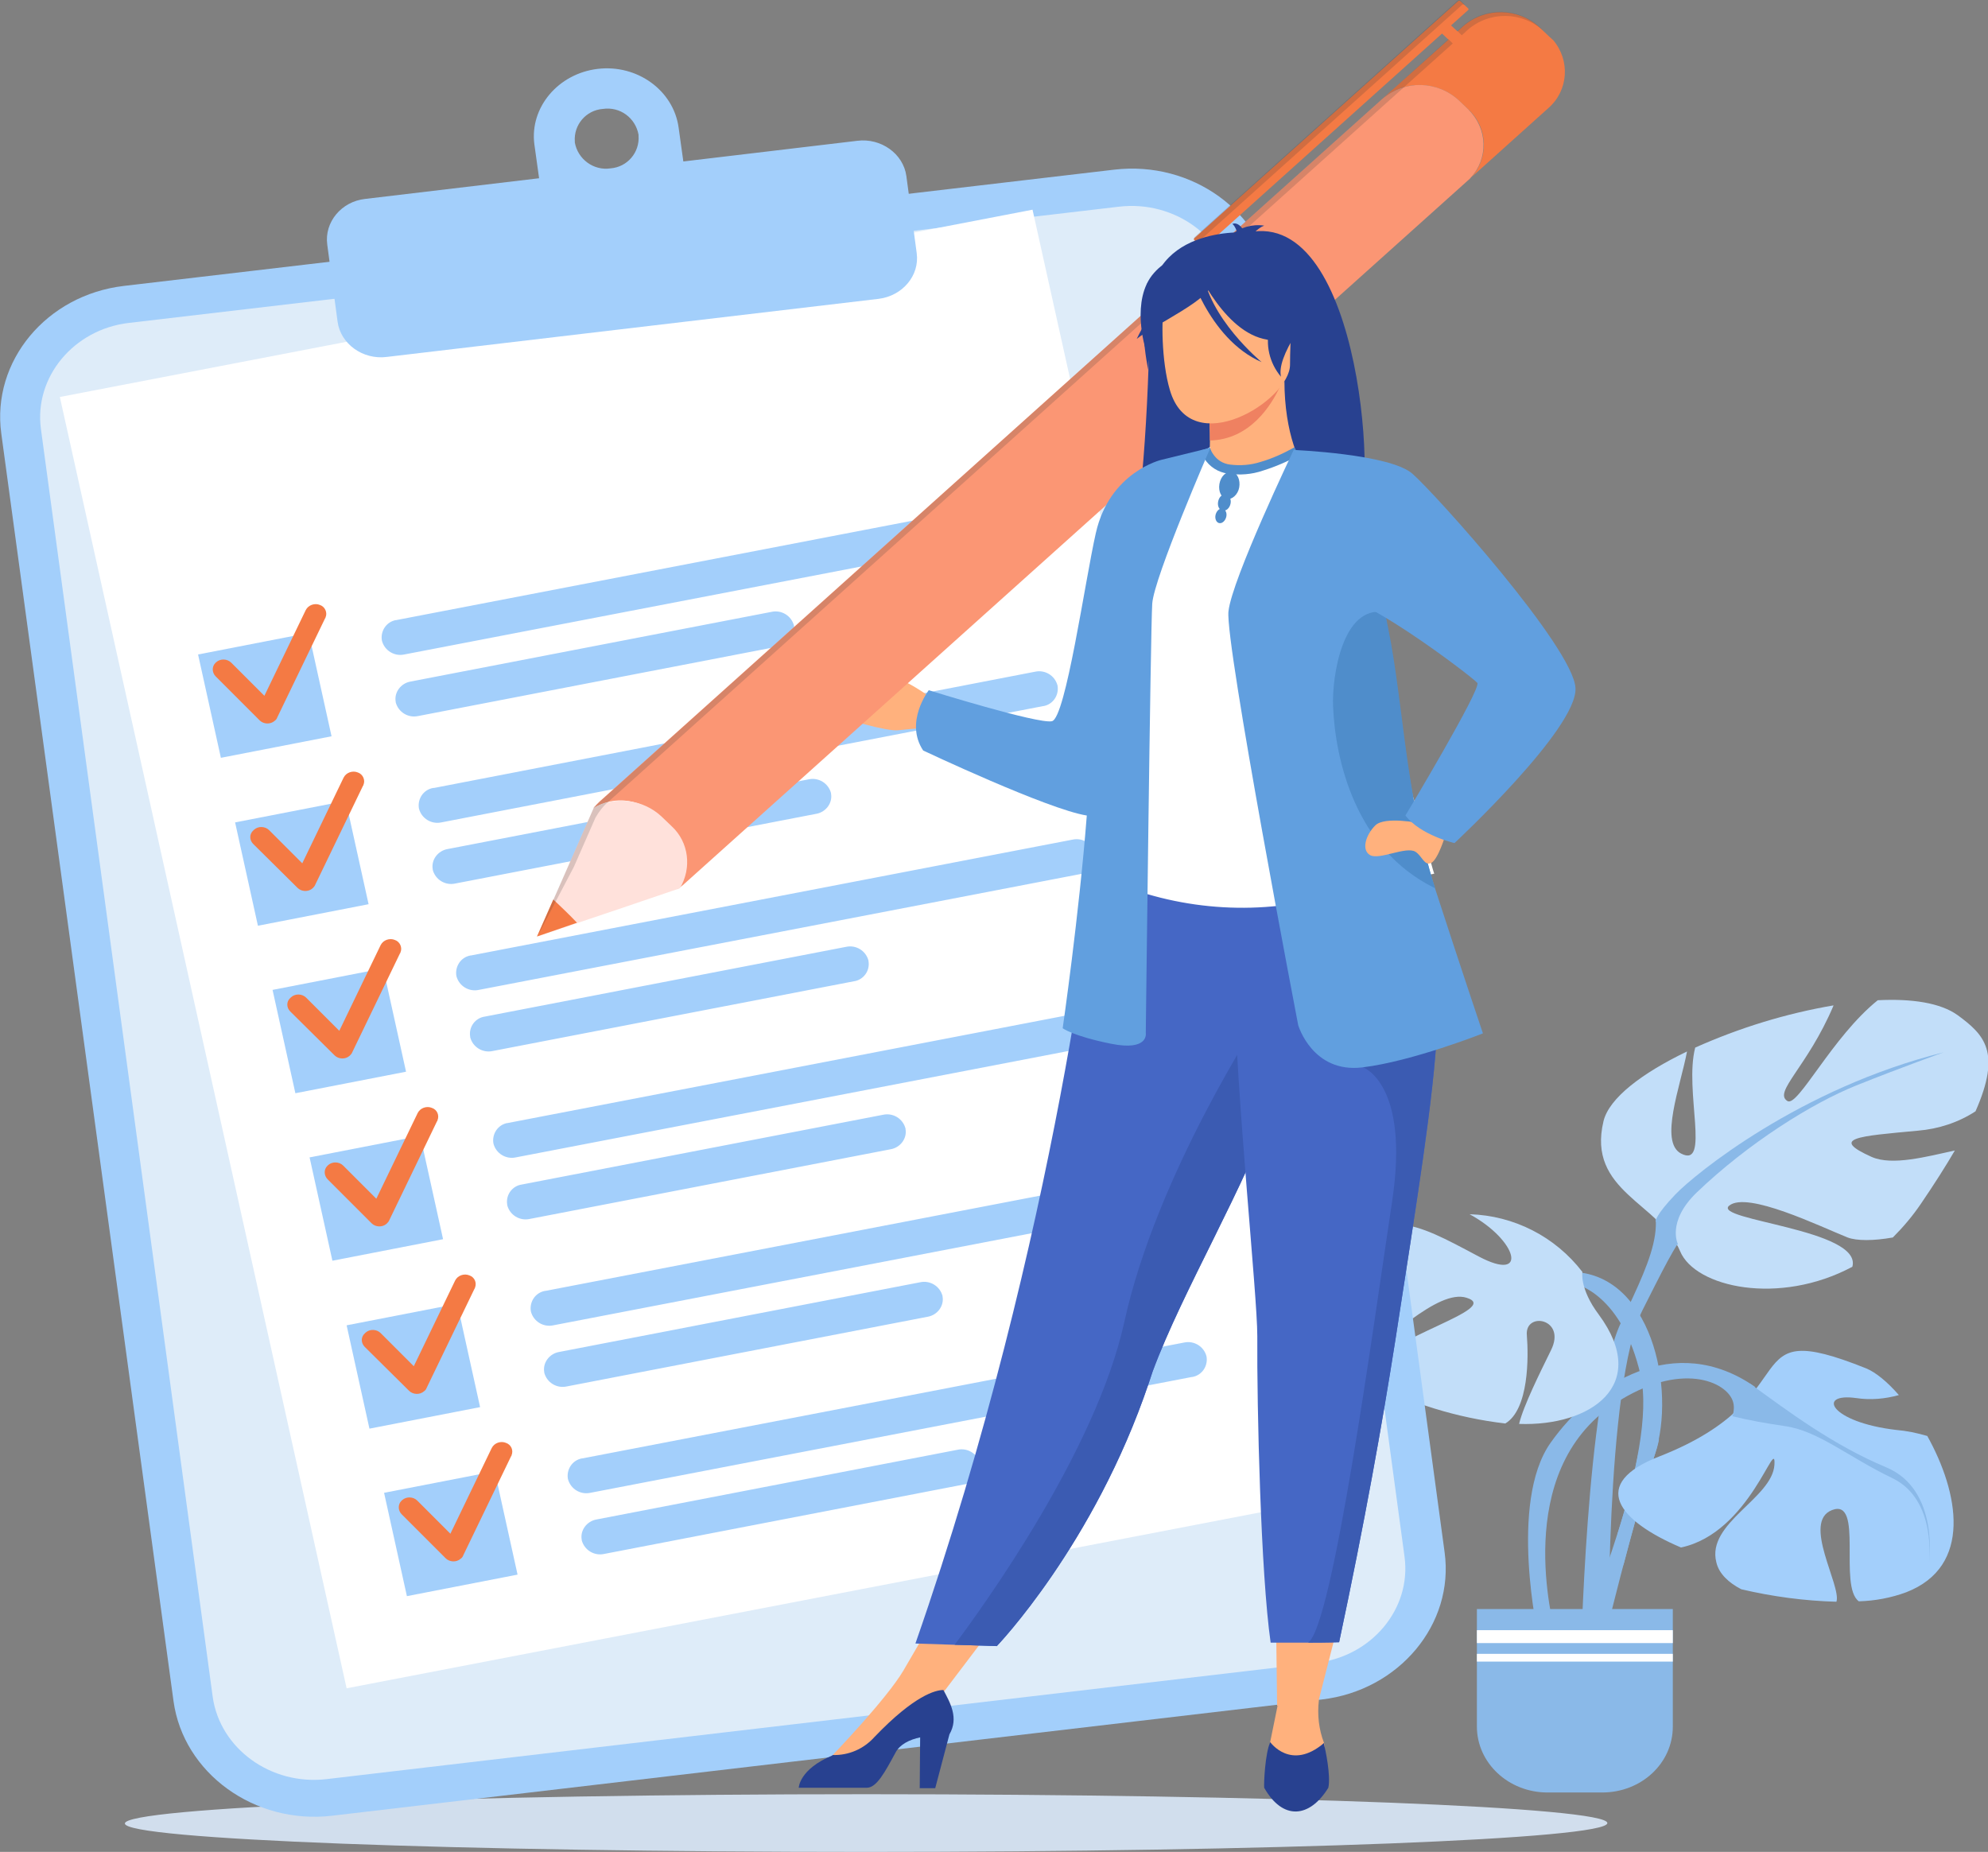 <?xml version="1.0" encoding="UTF-8"?>
<!-- Generator: Adobe Illustrator 27.9.0, SVG Export Plug-In . SVG Version: 6.00 Build 0)  -->
<svg xmlns="http://www.w3.org/2000/svg" xmlns:xlink="http://www.w3.org/1999/xlink" version="1.1" id="Group_1140" x="0px" y="0px" viewBox="0 0 461.7 430.1" style="enable-background:new 0 0 461.7 430.1;" xml:space="preserve">
<rect x="0" y="0" width="461.7" height="430.1" fill="#808080" stroke="none"/>
<style type="text/css">
	.st0{clip-path:url(#SVGID_00000176018528753979404050000016085990237201551548_);}
	.st1{clip-path:url(#SVGID_00000011026950749601530500000004344550293741656704_);}
	.st2{fill-rule:evenodd;clip-rule:evenodd;fill:#D1DEED;}
	.st3{fill-rule:evenodd;clip-rule:evenodd;fill:#8AB9E8;}
	.st4{fill-rule:evenodd;clip-rule:evenodd;fill:#C2DEF9;}
	.st5{fill-rule:evenodd;clip-rule:evenodd;fill:#A3CFFB;}
	.st6{fill:#FFFFFF;}
	.st7{fill-rule:evenodd;clip-rule:evenodd;fill:#DEECF9;}
	.st8{fill-rule:evenodd;clip-rule:evenodd;fill:#F47A44;}
	.st9{fill-rule:evenodd;clip-rule:evenodd;fill:#FFB17D;}
	.st10{fill-rule:evenodd;clip-rule:evenodd;fill:#FB9674;}
	.st11{fill-rule:evenodd;clip-rule:evenodd;fill:#FFE1DB;}
	.st12{opacity:0.19;}
	.st13{clip-path:url(#SVGID_00000070811635710453762640000008362310251402950302_);}
	.st14{fill-rule:evenodd;clip-rule:evenodd;fill:#373435;}
	.st15{fill-rule:evenodd;clip-rule:evenodd;fill:#284190;}
	.st16{fill-rule:evenodd;clip-rule:evenodd;fill:#636466;}
	.st17{fill-rule:evenodd;clip-rule:evenodd;fill:#EF8161;}
	.st18{fill-rule:evenodd;clip-rule:evenodd;fill:#4567C5;}
	.st19{fill-rule:evenodd;clip-rule:evenodd;fill:#FFFFFF;}
	.st20{fill-rule:evenodd;clip-rule:evenodd;fill:#4F8DCB;}
	.st21{fill-rule:evenodd;clip-rule:evenodd;fill:#3B5BB2;}
	.st22{fill-rule:evenodd;clip-rule:evenodd;fill:#619FDF;}
	.st23{fill:#284190;}
</style>
<g>
	<defs>
		<rect id="SVGID_1_" width="461.7" height="430.1"></rect>
	</defs>
	<clipPath id="SVGID_00000151545348861206267670000008596438533836953529_">
		<use xlink:href="#SVGID_1_" style="overflow:visible;"></use>
	</clipPath>
	<g id="Group_256" style="clip-path:url(#SVGID_00000151545348861206267670000008596438533836953529_);">
		<g id="Group_255" transform="translate(0 -0.001)">
			<g>
				<defs>
					<rect id="SVGID_00000042703476904931223270000015998933889471675783_" y="0" width="461.7" height="430.1"></rect>
				</defs>
				<clipPath id="SVGID_00000142881026451255916510000011121917113709643194_">
					<use xlink:href="#SVGID_00000042703476904931223270000015998933889471675783_" style="overflow:visible;"></use>
				</clipPath>
				<g id="Group_254" style="clip-path:url(#SVGID_00000142881026451255916510000011121917113709643194_);">
					<path id="Path_587" class="st2" d="M201.2,430.1c94.8,0,172.1-3,172.1-6.7s-77.3-6.7-172.1-6.7S29,419.8,29,423.5       S106.3,430.1,201.2,430.1"></path>
					<path id="Path_588" class="st3" d="M378.3,272.2c10.7,9.1,6.1,18.2-1.9,35.1s-9.3,79.4-9.3,79.4l6.5-0.9c0,0-0.9-64.2,7.9-81.6       s12.6-26,20.5-20.4S378.3,272.2,378.3,272.2"></path>
					<path id="Path_589" class="st4" d="M372.4,260.4c1.3-5.4,9-11.2,19.4-16.2c-1.5,8-6.5,21-1.4,23.7c6.9,3.6,0.7-14.6,3.3-24.6       c10.3-4.6,21-7.9,32.1-9.8c0,0,0,0.1,0,0.1c-6.1,14.3-14,20-10.7,22.1c2.4,1.6,10.4-14.9,21-23.4c7.9-0.4,14.6,0.6,18.6,3.5       c6.1,4.5,10.2,8.5,4.1,22.3c-4,2.6-8.6,4.1-13.4,4.5c-14,1.3-20.5,1.7-10.7,6.1c4.8,2.1,12.8-0.1,19.3-1.5       c-2.1,3.6-4.7,7.7-7.9,12.4c-1.9,2.8-4.1,5.4-6.5,7.8c-4.5,0.8-8.4,0.8-10.5,0c-6.5-2.6-23.3-10.8-27.5-7.4       c-4.1,3.4,31,5.5,28.6,14.2c-17,9.1-36.5,4.8-40-3.6C385.5,279.4,368.5,276.7,372.4,260.4"></path>
					<path id="Path_590" class="st3" d="M407.6,322.1c-18.6-13-37.7-0.9-47.5,13s-2.8,45.1-2.8,45.1s3.7,0,3.7-1.3       s-10.2-36.9,14-52.9c15.2-10,26.1-5.2,27.5-0.4s-6.1,13.5-6.1,13.5L407.6,322.1z"></path>
					<path id="Path_591" class="st3" d="M364.7,295.4c18.6,0,24.7,26.9,19.6,42.5s-12.1,44.7-12.1,44.7l-4.7-4.3       c0,0,17.7-40.8,13.5-59S366.6,298,364.7,298S364.7,295.4,364.7,295.4"></path>
					<path id="Path_592" class="st3" d="M380.4,338c1.3-1.6,3-3,4.9-3.8c-0.2,1.3-0.6,2.5-1,3.7c-2.3,7.1-5,17-7.3,25.7       c-0.2-1.1-0.5-2.8-1-5.5c-0.1-0.6-0.2-1.3-0.3-2C377.6,350.2,379.2,344.2,380.4,338"></path>
					<path id="Path_593" class="st5" d="M385.5,338.2c35.4-13.9,16.7-32.9,47.9-20.4c2.2,0.9,4.9,3.1,7.6,6.2       c-3.2,0.9-6.6,1.2-9.9,0.7c-9.3-1.3-6.1,5.6,9.3,7.4c2.4,0.2,4.8,0.7,7.2,1.4c7.3,13.1,10.6,30.3-4.9,36.3       c-3.5,1.3-7.3,2-11,2.1c-4.8-3.5,1.2-24-6.2-21.2c-7.1,2.7,2.2,17.6,1,21.3c-7.4-0.2-14.9-1.2-22.1-2.9       c-2.9-1.5-5.2-3.6-5.8-6.3c-2.3-9.1,13-14.8,13.5-22.6c0.4-7.2-5.6,15.8-21.7,19.2C375.8,353.2,368.9,344.6,385.5,338.2"></path>
					<path id="Path_594" class="st4" d="M360.2,313.6c3.7-7.4-6.1-9.1-5.6-3.5c0.4,5,0.5,17.2-5,20.5c-11.2-1.3-22.2-4.7-32.2-10       c-0.1-0.8,0-1.6,0.4-2.3c4.2-7.8,31.2-14.3,22.8-16.9c-6.7-2.1-18.4,10.2-27.8,16.3c-5.7-4-9.5-8.8-9.5-14.1       c0-7.2,9.4-15.4,21.6-19.3c5.5,0.5,10.6,3.3,18.5,7.5c11.7,6.2,9-3.8-2.1-9.8c10.3,0.3,19.9,5.2,26.2,13.4c0,0-0.7,3.9,3.8,9.9       c12.1,16.4-1.9,26-18.5,25.4C353.8,326.5,357.7,318.7,360.2,313.6"></path>
					<path id="Path_595" class="st3" d="M406.5,321.4c9.1,6.6,19.2,14.2,31.6,19.4s9.9,22.2,9.9,22.2s1.9-14.7-8.5-19.7       s-17.2-11-25-12.1c-4.1-0.6-8.2-1.3-12.2-2.3c0,0,2.5-4.6,1-6.4S406.5,321.4,406.5,321.4"></path>
					<path id="Path_596" class="st3" d="M451.4,244.4c-33.3,8.3-57.7,28.2-62.3,33s-4.6,6.2-4.6,6.2l3.5,6.2l1.7-0.8       c0,0-2.7-5.2,4.3-12c12.1-11.6,26.9-20.8,37.1-24.9S451.4,244.4,451.4,244.4"></path>
					<path id="Path_597" class="st3" d="M359.4,416.3h12.7c9.1,0,16.4-6.8,16.4-15.3v-27.3H343V401       C343,409.4,350.3,416.3,359.4,416.3"></path>
					<rect id="Rectangle_139" x="343" y="378.6" class="st6" width="45.5" height="3"></rect>
					<rect id="Rectangle_140" x="343" y="384.1" class="st6" width="45.5" height="1.8"></rect>
					<path id="Path_598" class="st5" d="M28.8,66.4l230-27c18-2.1,34.5,9.8,36.8,26.6l39.9,294.5c2.3,16.7-10.6,32.1-28.5,34.2       l-229.9,27c-18,2.1-34.5-9.9-36.8-26.6L0.3,100.7C-2,83.9,10.8,68.5,28.8,66.4"></path>
					<path id="Path_599" class="st7" d="M29.9,75l230-27c12.9-1.5,24.7,7.1,26.4,19.1l39.9,294.5c1.6,12-7.6,23.1-20.5,24.6       l-229.9,27c-12.9,1.5-24.7-7.1-26.4-19.1L9.5,99.6C7.9,87.6,17.1,76.5,29.9,75"></path>
					<path id="Path_1049" class="st6" d="M13.9,92.2l225.9-43.5l66.6,299.9L80.5,392.1L13.9,92.2z"></path>
					<path id="Path_600" class="st5" d="M46,152l25.7-5l5.3,24l-25.7,5L46,152z M89.2,346.7l25.7-5l5.3,24l-25.7,5L89.2,346.7z        M80.5,307.8l25.7-5l5.3,24l-25.7,5L80.5,307.8z M71.9,268.8l25.7-5l5.3,24l-25.7,5L71.9,268.8z M63.3,229.9l25.7-5l5.3,24       l-25.7,5L63.3,229.9z M54.6,191l25.7-5l5.3,24l-25.7,5L54.6,191z"></path>
					<path id="Path_601" class="st5" d="M92.1,144l139.7-26.9c2.3-0.5,4.6,0.9,5.2,3.2l0,0c0.4,2.2-1,4.4-3.3,4.8c0,0-0.1,0-0.1,0       L93.9,152c-2.3,0.5-4.6-0.9-5.2-3.2c-0.4-2.2,1-4.4,3.3-4.8C92,144.1,92.1,144,92.1,144 M135.3,338.7L275,311.8       c2.3-0.5,4.6,0.9,5.2,3.2c0.4,2.2-1,4.4-3.3,4.8c0,0-0.1,0-0.1,0l-139.7,26.9c-2.3,0.5-4.6-0.9-5.2-3.2c-0.4-2.2,1-4.4,3.3-4.8       C135.2,338.7,135.3,338.7,135.3,338.7 M138.5,352.9c-2.2,0.4-3.8,2.5-3.4,4.7c0,0,0,0.1,0,0.1c0.6,2.3,2.9,3.7,5.2,3.2       l83.9-16.2c2.2-0.4,3.8-2.5,3.4-4.7c0,0,0-0.1,0-0.1c-0.6-2.3-2.9-3.7-5.2-3.2L138.5,352.9z M126.7,299.8l139.7-26.9       c2.3-0.5,4.6,0.9,5.2,3.2c0.4,2.2-1,4.4-3.3,4.8c0,0-0.1,0-0.1,0l-139.7,26.9c-2.3,0.5-4.6-0.9-5.2-3.2c-0.4-2.2,1-4.4,3.3-4.8       C126.6,299.8,126.6,299.8,126.7,299.8 M129.8,314c-2.2,0.4-3.8,2.5-3.4,4.7c0,0,0,0.1,0,0.1c0.6,2.3,2.9,3.7,5.2,3.2l83.9-16.2       c2.2-0.4,3.8-2.5,3.4-4.7c0,0,0-0.1,0-0.1l0,0c-0.6-2.3-2.9-3.7-5.2-3.2L129.8,314z M118,260.8l139.7-26.9       c2.3-0.5,4.6,0.9,5.2,3.2c0.4,2.2-1,4.4-3.3,4.8c0,0-0.1,0-0.1,0l-139.7,26.9c-2.3,0.5-4.6-0.9-5.2-3.2c-0.4-2.2,1-4.4,3.3-4.8       C117.9,260.9,118,260.8,118,260.8 M121.2,275.1c-2.2,0.3-3.8,2.4-3.4,4.7c0,0,0,0.1,0,0.1l0,0c0.6,2.3,2.9,3.7,5.2,3.2       l83.9-16.2c2.2-0.4,3.8-2.5,3.4-4.7c0,0,0-0.1,0-0.1c-0.6-2.3-2.9-3.7-5.2-3.2L121.2,275.1z M109.4,221.9L249.1,195       c2.3-0.5,4.6,0.9,5.2,3.2l0,0c0.4,2.2-1,4.4-3.3,4.8c0,0-0.1,0-0.1,0l-139.7,26.9c-2.3,0.5-4.6-0.9-5.2-3.2l0,0       c-0.4-2.2,1-4.4,3.3-4.8C109.3,221.9,109.4,221.9,109.4,221.9 M112.6,236.1c-2.2,0.3-3.8,2.4-3.4,4.7c0,0,0,0.1,0,0.1       c0.6,2.3,2.9,3.7,5.2,3.2l83.9-16.2c2.2-0.3,3.8-2.4,3.4-4.7c0,0,0-0.1,0-0.1c-0.6-2.3-2.9-3.7-5.2-3.2L112.6,236.1z        M100.8,183L240.4,156c2.3-0.5,4.6,0.9,5.2,3.2c0.4,2.2-1,4.4-3.3,4.8c0,0-0.1,0-0.1,0L102.5,191c-2.3,0.5-4.6-0.9-5.2-3.2       c-0.4-2.2,1-4.4,3.3-4.8C100.7,183,100.7,183,100.8,183 M103.9,197.2c-2.2,0.4-3.8,2.5-3.4,4.7c0,0,0,0.1,0,0.1       c0.6,2.3,2.9,3.7,5.2,3.2l83.9-16.2c2.2-0.4,3.8-2.5,3.4-4.7c0,0,0-0.1,0-0.1l0,0c-0.6-2.3-2.9-3.7-5.2-3.2L103.9,197.2z        M95.3,158.3c-2.2,0.4-3.8,2.5-3.4,4.7c0,0,0,0.1,0,0.1c0.6,2.3,2.9,3.7,5.2,3.2l83.9-16.2c2.2-0.4,3.8-2.5,3.4-4.7       c0,0,0-0.1,0-0.1c-0.6-2.3-2.9-3.7-5.2-3.2L95.3,158.3z"></path>
					<path id="Path_602" class="st5" d="M84.8,46.2l40.4-4.8l-1.1-7.9C123,25,129.6,17.1,138.8,16s17.6,5,18.8,13.6l1.1,7.9       l40.4-4.8c5.5-0.7,10.7,3,11.4,8.2l2.4,17.9c0.7,5.2-3.3,9.9-8.8,10.6L89.8,82.9c-5.5,0.7-10.7-3-11.4-8.2L76,56.8       C75.3,51.6,79.3,46.8,84.8,46.2 M140,25.3c-3.9,0.3-6.8,3.7-6.5,7.6c0,0.1,0,0.1,0,0.2c0.7,3.9,4.4,6.6,8.3,6       c3.9-0.3,6.8-3.7,6.5-7.6c0-0.1,0-0.1,0-0.2C147.6,27.4,144,24.7,140,25.3"></path>
					<path id="Path_603" class="st8" d="M50.1,157.1c-0.9-0.9-0.9-2.3-0.1-3.1c0.1-0.1,0.1-0.1,0.2-0.2c1-0.9,2.6-0.8,3.5,0.1       l7.7,7.7l9.6-19.9c0.6-1.2,2.1-1.7,3.3-1.2c1.2,0.4,1.8,1.8,1.3,2.9c0,0.1,0,0.1-0.1,0.2l-11.1,23c-0.1,0.3-0.3,0.6-0.6,0.8       c-1,0.9-2.6,0.8-3.5-0.1L50.1,157.1z M58.8,196c-0.9-0.9-0.9-2.3,0-3.1c0.1-0.1,0.1-0.1,0.2-0.2c1-0.9,2.6-0.8,3.5,0.1l7.7,7.7       l9.6-19.9c0.6-1.2,2.1-1.7,3.3-1.2c1.2,0.4,1.8,1.8,1.3,2.9c0,0.1,0,0.1-0.1,0.2l-11.1,23c-0.1,0.3-0.4,0.6-0.6,0.8       c-1,0.9-2.6,0.8-3.5-0.1L58.8,196z M93.3,351.7c-0.9-0.9-0.9-2.3-0.1-3.1c0.1-0.1,0.1-0.1,0.2-0.2c1-0.9,2.6-0.8,3.5,0.1       l7.7,7.7l9.6-19.9c0.6-1.2,2.1-1.7,3.3-1.2c1.2,0.4,1.8,1.7,1.3,2.9c0,0.1,0,0.1-0.1,0.2l-11.1,23c-0.1,0.3-0.3,0.6-0.6,0.8       c-1,0.9-2.6,0.8-3.5-0.1L93.3,351.7z M84.7,312.8c-0.9-0.9-0.9-2.3,0-3.1c0.1-0.1,0.1-0.1,0.2-0.2c1-0.9,2.6-0.8,3.5,0.1       l7.7,7.7l9.6-19.9c0.6-1.2,2.1-1.7,3.3-1.2c1.2,0.4,1.8,1.7,1.3,2.9c0,0.1,0,0.1-0.1,0.2l-11.1,23c-0.1,0.3-0.3,0.6-0.6,0.8       c-1,0.9-2.6,0.8-3.5-0.1L84.7,312.8z M76.1,273.9c-0.9-0.9-0.9-2.3-0.1-3.1c0.1-0.1,0.1-0.1,0.2-0.2c1-0.9,2.6-0.8,3.5,0.1       l7.7,7.7l9.6-19.9c0.6-1.2,2.1-1.7,3.3-1.2c1.2,0.4,1.8,1.7,1.3,2.9c0,0.1,0,0.1-0.1,0.2l-11.1,23c-0.1,0.3-0.4,0.6-0.6,0.8       c-1,0.9-2.6,0.8-3.5-0.1L76.1,273.9z M67.4,234.9c-0.9-0.9-0.9-2.3,0-3.1c0.1-0.1,0.1-0.1,0.2-0.2c1-0.9,2.6-0.8,3.5,0.1       l7.7,7.7l9.6-19.9c0.6-1.2,2.1-1.7,3.3-1.2c1.2,0.4,1.8,1.8,1.3,2.9c0,0.1,0,0.1-0.1,0.2l-11.1,23c-0.1,0.3-0.4,0.6-0.6,0.8       c-1,0.9-2.6,0.8-3.5-0.1L67.4,234.9z"></path>
					<path id="Path_604" class="st9" d="M218,163.3c0,0-7.4-5.6-10-5.6s-7.7-1.3-7.5-0.5s4.4,1.8,3.7,2.2s-6.9-1.2-8.6-0.2       s-5.8,4.8-2.5,6.4s13,4.3,15.5,4s8.2-0.7,8.2-0.7L218,163.3z"></path>
					<path id="Path_605" class="st8" d="M359.9,8.6l-2.3-2.2c-5-4.6-12.6-4.8-17.8-0.3l-1.3,1.2l-1.5-1.4l3.9-3.5       c0.2-0.1,0.2-0.4,0-0.5c0,0,0,0,0,0l-1.7-1.6c-0.2-0.2-0.4-0.2-0.6,0l-61.2,55c-0.2,0.1-0.2,0.4,0,0.5c0,0,0,0,0,0l1.7,1.6       c0.2,0.2,0.4,0.2,0.6,0l55.2-49.6l1.5,1.4L321,23c5.1-4.5,12.8-4.3,17.8,0.3l2.3,2.2c4.5,4.2,4.7,11.3,0.5,15.8       c-0.2,0.3-0.5,0.5-0.8,0.7l18.8-16.9c4.7-4.1,5.1-11.1,1.1-15.8C360.4,9.1,360.2,8.8,359.9,8.6"></path>
					<path id="Path_606" class="st10" d="M341.1,25.5l-2.3-2.2c-5-4.6-12.6-4.8-17.8-0.3L139.2,186.2c-0.5,0.5-1,1-1.4,1.5       c5-3.1,11.2-2.1,15.5,2.1l2.3,2.2c4.3,4.1,5.2,10,1.7,14.5c0.6-0.4,1.2-0.8,1.7-1.3L340.7,42.1c4.7-4.1,5.1-11.1,1.1-15.8       C341.6,26,341.3,25.8,341.1,25.5"></path>
					<path id="Path_607" class="st11" d="M124.8,217.5l7.5-17.1l5.6-12.8c5.1-2.8,11.5-1.9,15.7,2l2.4,2.3c4,3.7,4.7,9.7,1.9,14.4       l-14.4,4.9L124.8,217.5z"></path>
					<path id="Path_608" class="st8" d="M128.5,208.9c1.9,1.8,3.8,3.6,5.5,5.4l-9.3,3.2L128.5,208.9z"></path>
					<g id="Group_253" transform="translate(124.791 0.001)" class="st12">
						<g id="Group_252">
							<g>
								<defs>
									<rect id="SVGID_00000094603878034950134090000014242980501465855422_" x="0" width="233.8" height="217.5"></rect>
								</defs>
								<clipPath id="SVGID_00000011724914447942181560000010770445835768813961_">
									<use xlink:href="#SVGID_00000094603878034950134090000014242980501465855422_" style="overflow:visible;"></use>
								</clipPath>
								<g id="Group_251" style="clip-path:url(#SVGID_00000011724914447942181560000010770445835768813961_);">
									<path id="Path_609" class="st14" d="M233.8,7.3l-1-1c-5-4.6-12.6-4.8-17.8-0.3l-1.3,1.2l1,1L216,7           C221.1,2.5,228.8,2.6,233.8,7.3 M215.4,1.1c-0.2-0.1-0.4-0.1-0.6,0l-61.2,55c-0.2,0.1-0.2,0.4,0,0.5c0,0,0,0,0,0l-1-1           c-0.1-0.1-0.1-0.4,0-0.5c0,0,0,0,0,0l61.2-55c0.2-0.1,0.4-0.1,0.6,0L215.4,1.1z M211.6,9.1L196.2,23L14.5,186.2           c-0.4,0.4-0.8,0.7-1.1,1.1c-0.1,0-0.1,0.1-0.2,0.1l-5.6,12.8l-3.8,8.6L0,217.5l8.5-16.2l5-11.4c0.8-1.4,1.8-2.7,3-3.7           L197.2,23.9l15.4-13.8L211.6,9.1z"></path>
								</g>
							</g>
						</g>
					</g>
					<path id="Path_610" class="st15" d="M290,78.6c0,0,4,24,4.7,33.5c0.4,4.7,0.9,8.6-2.3,11.7c0,0,8,0.7,10.7-1.3       c-0.3,0.5-0.6,1-1,1.5c0,0,8.9,0.3,12.6-2.3c5.6-3.5,1.9-73.5-24.9-67.7c0,0-24.7-2-22.8,20.6c-0.4,26.8-2.7,50-4.7,54.6       c2.8,1.5,9.5-3.4,10.3-5.5c0.7-1.9,1.1-4.1,1.4-4.7c0,0-0.9,6.5-1.3,6.9c0,0,10-1.1,14.3-4.1C291.2,118.8,291.2,83.3,290,78.6"></path>
					<path id="Path_611" class="st15" d="M300.1,96c-0.1-0.3-0.2-0.5-0.2-0.8c0.8-2.6,1-5.3,0.7-7.9c2.4-2,7.6-0.3,12,1       c1.9,16.6,1.9,33.3,0.8,34.6c-2.2,2.6-7.6,2.3-7.6,2.3c0.3-0.5,0.5-1,0.6-1.5c-1.6,2.1-6.4,1.3-6.4,1.3c1.9-3.2,1.6-7,1.4-11.7       C301.2,109.2,300.7,102.4,300.1,96"></path>
					<path id="Path_612" class="st16" d="M218.9,337.7l2.9-0.5v0L218.9,337.7L218.9,337.7z"></path>
					<path id="Path_613" class="st9" d="M264.4,125.6h53.2c-3.8-8.9-9.2-15.3-13.4-16.1c-2.2-0.5-5.9-9-5.9-21l-1,1.2l-16.7,3.1       c0,0,0.4,4.9,0.4,9.5c0,3.8-0.2,7.8-1.1,8.2c-1.2,0.1-2.3,0.3-2.3,0.3S268.5,116.8,264.4,125.6"></path>
					<path id="Path_614" class="st17" d="M280.6,92.8c0,0,0.4,4.9,0.4,9.5c9.3-0.2,14.3-8.2,16.3-12.6L280.6,92.8z"></path>
					<path id="Path_615" class="st9" d="M299.6,84.7c0-12.8,2.9-21.4-11.2-22.2s-16.9,4.1-18,8.4c-0.7,2.7-0.7,13,1.3,19.7       C276.6,107.3,299.6,93,299.6,84.7"></path>
					<path id="Path_616" class="st9" d="M312.1,372l-6.2,24.3l-9.3-0.1l-0.3-24.2H312.1z"></path>
					<path id="Path_617" class="st9" d="M234.3,373l-17.6,23.2l-6.9-8.2l10.6-18.2L234.3,373z"></path>
					<path id="Path_618" class="st18" d="M212.6,381.7l9.1,0.3l9.8,0.3c0,0,22.6-23.5,35.3-61.1c0.3-0.9,0.6-1.8,0.9-2.7       c7-18.9,21.4-42.6,29-64.1c1.2-3.4,2.3-6.6,3.3-9.7c0.3-1,0.6-1.9,0.9-2.9c5.6-18.1,7.2-30,8.7-42.7l-54.8,0.4       C254.8,199.5,245.9,286.3,212.6,381.7"></path>
					<path id="Path_619" class="st19" d="M262.4,170.2c0.1,24.3-3.8,34.7-3.8,34.7c16.3,6.7,34.4,7.8,51.4,2.9       c0.3-0.1,23.1-4.9,23.1-4.9c-0.5-1-4.6-17.4-5.1-18.3c-5.9-11.8-10.4-17-11.1-20.6c-1.2-6.7-1.4-13.6-0.7-20.4       c1.1-10.9,3.4-21.6,6.8-32c-7.6-1.6-14.7-4.4-22.6-7.2c-1.8,2.1-7.4,4.3-12.2,4.2c-5.6-0.1-7.4-2.3-7.1-4.8       c-5.9,3.1-10.6,6-10.6,6c-5,8.1-15.2,16.1-16,28.6C254.3,141.5,262.4,169.5,262.4,170.2"></path>
					<path id="Path_620" class="st20" d="M301.7,105.7c-2.7,1.5-5.5,2.7-8.4,3.6c-2.6,0.9-5.4,1.1-8.1,0.7c-2.3-0.3-4.3-1.6-5.5-3.5       c-0.4-0.6-0.7-1.2-0.9-1.9l2.2-0.6c0.2,0.5,0.4,1,0.7,1.4c0.9,1.4,2.3,2.3,4,2.5c2.4,0.3,4.8,0.1,7-0.6c2.8-0.8,5.4-2,7.9-3.4       L301.7,105.7z"></path>
					<path id="Path_621" class="st9" d="M306.3,394.9c-0.4,3.4,0,6.8,1.2,9.9c0,0,1.5,6.4-5.3,6.6s-8.5-0.5-7.7-4.4       s2.2-10.8,2.2-10.8L306.3,394.9z"></path>
					<path id="Path_622" class="st15" d="M293.6,415.2c4.3,7.6,10.5,7.1,14.9,0c0.6-2.9-0.7-8.9-1-10.1c0-0.1,0-0.2,0-0.2       c0,0,0,0,0-0.1c-7.7,6.6-12.5-0.2-12.5-0.2s0,0,0,0C293.8,407.3,293.5,414.2,293.6,415.2"></path>
					<path id="Path_623" class="st9" d="M193.4,407.6c0,0,12.5-13,16.4-19.6l9.3,4.4l-20.8,18.2l-4.9-0.6L193.4,407.6z"></path>
					<path id="Path_624" class="st15" d="M185.5,415.2h15.8c2.3,0,4.2-3.6,6.7-8.2c1-1.9,3.3-3,5.7-3.5l-0.1,11.8h3.6l3.3-12.5       c2.2-3.8,0.2-7.3-1.4-10.3c-1.8,0-6.7,1.2-16,10.9c-2.5,2.8-6,4.3-9.7,4.2c0,0-0.1,0-0.1,0.1       C185.6,410.9,185.5,415.2,185.5,415.2"></path>
					<path id="Path_625" class="st21" d="M221.7,382l9.8,0.3c0,0,22.6-23.5,35.3-61.1c0.3-0.9,0.6-1.8,0.9-2.7       c7-18.9,21.4-42.6,29-64.1c1.2-3.4,2.3-6.6,3.3-9.7c0.3-1,0.6-1.9,0.9-2.9l-8.1-5.7c0,0-24.2,36.6-31.7,71       C254.5,337,228.4,373,221.7,382"></path>
					<path id="Path_626" class="st18" d="M292,310.3c-0.1,16.7,0.8,55.2,3.1,71.2h8.7c4.8,0,7.2-0.1,7.2-0.1       c5.9-27.7,10-50.6,13.1-70.4c2.5-16.2,4.7-30.1,6.4-42.1c1.7-12,2.9-22.1,3.3-30.6c0.1-1.3,0.1-2.6,0.1-3.9s0-2.5,0-3.7       l-47.4-4.3C287.2,255.7,292,300.6,292,310.3"></path>
					<path id="Path_627" class="st21" d="M303.8,381.5c4.8,0,7.2-0.1,7.2-0.1c5.9-27.7,10-50.6,13.1-70.4       c2.5-16.2,4.7-30.1,6.4-42.1c1.7-12,2.9-22.1,3.3-30.6l-17.4,9.5c0,0,11.1,3.6,6.9,31.3S309.6,377.6,303.8,381.5"></path>
					<path id="Path_628" class="st22" d="M301.5,238.1c0,0,3.3,11.2,14.9,9.8s28-7.9,28-7.9s-4.9-14.5-11.1-33.6       c-7.4-23.1-9.3-55.6-13.6-74.4c-1.2-5.3-9.4-7-9.7-10.1l-9.6-17.3c0,0-14.3,29.9-15.1,37.4S301.5,238.1,301.5,238.1"></path>
					<path id="Path_629" class="st20" d="M309.6,164.1c0.5,12.2,5.1,33,23.5,42.1c0.1,0,0.1,0.1,0.2,0.1       c-7.4-23.1-7.3-45.3-11.7-64.1C311.7,140.4,309.3,157.4,309.6,164.1"></path>
					<path id="Path_630" class="st9" d="M329.8,191.2c0,0-8.2-1.7-10.4,0.5s-3.3,5.7-1.2,6.9s8.3-2.1,10.5-0.8       c1.6,1,2.1,3.4,3.7,2.6s3.3-6.5,3.3-6.5L329.8,191.2z"></path>
					<path id="Path_631" class="st22" d="M300.4,104.5c0,0,22.3,0.9,27.6,5.5s37.4,40.4,37.9,49.8s-28.1,36-28.1,36       s-7.9-1.8-11.4-6.4c0,0,17.7-29.5,16.7-30.8s-31.1-24.2-33.6-19.1C307.5,143.9,300.4,104.5,300.4,104.5"></path>
					<path id="Path_632" class="st22" d="M215.7,160.3c0,0,25.4,7.9,28.6,7.2s7.7-32.7,10.2-43.7c3.2-14.2,15.2-17,15.2-17l11.4-2.8       c0,0-13.1,30.1-13.5,36.2s-1.5,99.7-1.5,99.7s0.8,4.3-8.1,2.5s-11.2-3.6-11.2-3.6s3.8-26.2,5.6-49.4c-9-1.4-38-15.1-38-15.1       C210,167.7,215.7,160.3,215.7,160.3"></path>
					<path id="Path_633" class="st15" d="M277.1,64.3c-11.7,6.4-8,10.8-11.1,16.6c0,0-3.5-11.3,2-17.5       C273.8,56.8,277.1,64.3,277.1,64.3"></path>
					<path id="Path_634" class="st15" d="M275.8,61.7c0,0,4.6,16.9,17.2,22.4c0,0-12.6-10.4-13.7-21.6S275.8,61.7,275.8,61.7"></path>
					<path id="Path_635" class="st15" d="M271.2,61.9c1.6-0.7,2.6-0.5,3.2,0.4c-0.3,2.1-1.6,4-3.5,5.1       C271.6,66.4,271.7,64.5,271.2,61.9"></path>
					<path id="Path_636" class="st15" d="M288.6,57.4c-2.1-0.5-2.9-1.5-2.7-2.8c2.1-1.8,4.9-2.6,7.7-2.2       C292.2,52.9,290.5,54.6,288.6,57.4"></path>
					<path id="Path_637" class="st15" d="M276.9,59.9c0,0,6.5,16.2,16.5,18.6s14.3-0.1,14.3-0.1c-4.8-3.9-8.1-9.4-9.2-15.6       C298.5,62.8,281.8,52.2,276.9,59.9"></path>
					<path id="Path_638" class="st23" d="M301.4,79.7L301.4,79.7c-2.7,0-5.4-0.4-8-1c-10-2.4-16.4-18.1-16.7-18.7l0-0.1l0.1-0.1       c1.2-1.9,3.3-2.9,6.1-2.9c6.7,0,15.5,5.5,15.8,5.8l0.1,0.1l0,0.1c1.6,9.7,9.1,15.3,9.1,15.4l0.3,0.2l-0.3,0.2       C307.8,78.6,305.8,79.7,301.4,79.7 M277.2,59.9c0.6,1.4,7,16.1,16.3,18.3c2.6,0.7,5.2,1,7.9,1c2,0.1,4-0.3,5.9-0.9       c-1.4-1.2-7.6-6.7-9-15.4c-1-0.6-9.2-5.6-15.4-5.6C280.2,57.3,278.4,58.2,277.2,59.9"></path>
					<path id="Path_639" class="st15" d="M301.1,77.3c-2.3-2.2-4.4-2.7-6.2-1.3c-1.1,4-0.1,8.3,2.6,11.5       C297,85.3,298.2,81.9,301.1,77.3"></path>
					<path id="Path_640" class="st15" d="M270.4,69.8c-1.3-4.4-2.6-5.7-4-3.9c-1.2,6.7-1.1,13.5,0.3,20.1       C266.7,82.2,268,76.8,270.4,69.8"></path>
					<path id="Path_641" class="st15" d="M281.5,65.4c1.7-4.3-3.2-4-5.4-3.3c-5,4.8-9.1,10.4-12.1,16.6       C268.1,75.4,281.9,69.2,281.5,65.4"></path>
					<path id="Path_642" class="st15" d="M288.2,57c0.9-0.7,1.3-1.8,1-2.8c-0.9-1.8-1.9-2.6-3-2.2C286.9,52.5,287.5,54.1,288.2,57"></path>
					<path id="Path_643" class="st20" d="M286.1,109.6c-1.3-0.2-2.6,1-2.9,2.8s0.5,3.3,1.7,3.5s2.6-1,2.9-2.7       S287.4,109.8,286.1,109.6"></path>
					<path id="Path_644" class="st20" d="M284.7,114.8c-0.8-0.1-1.6,0.6-1.8,1.7s0.3,2,1.1,2.1s1.6-0.6,1.8-1.7       S285.4,115,284.7,114.8"></path>
					<path id="Path_645" class="st20" d="M283.9,118.1c-0.7-0.1-1.4,0.6-1.6,1.5s0.2,1.8,0.9,1.9s1.4-0.6,1.6-1.5       S284.6,118.3,283.9,118.1"></path>
				</g>
			</g>
		</g>
	</g>
</g>
</svg>
